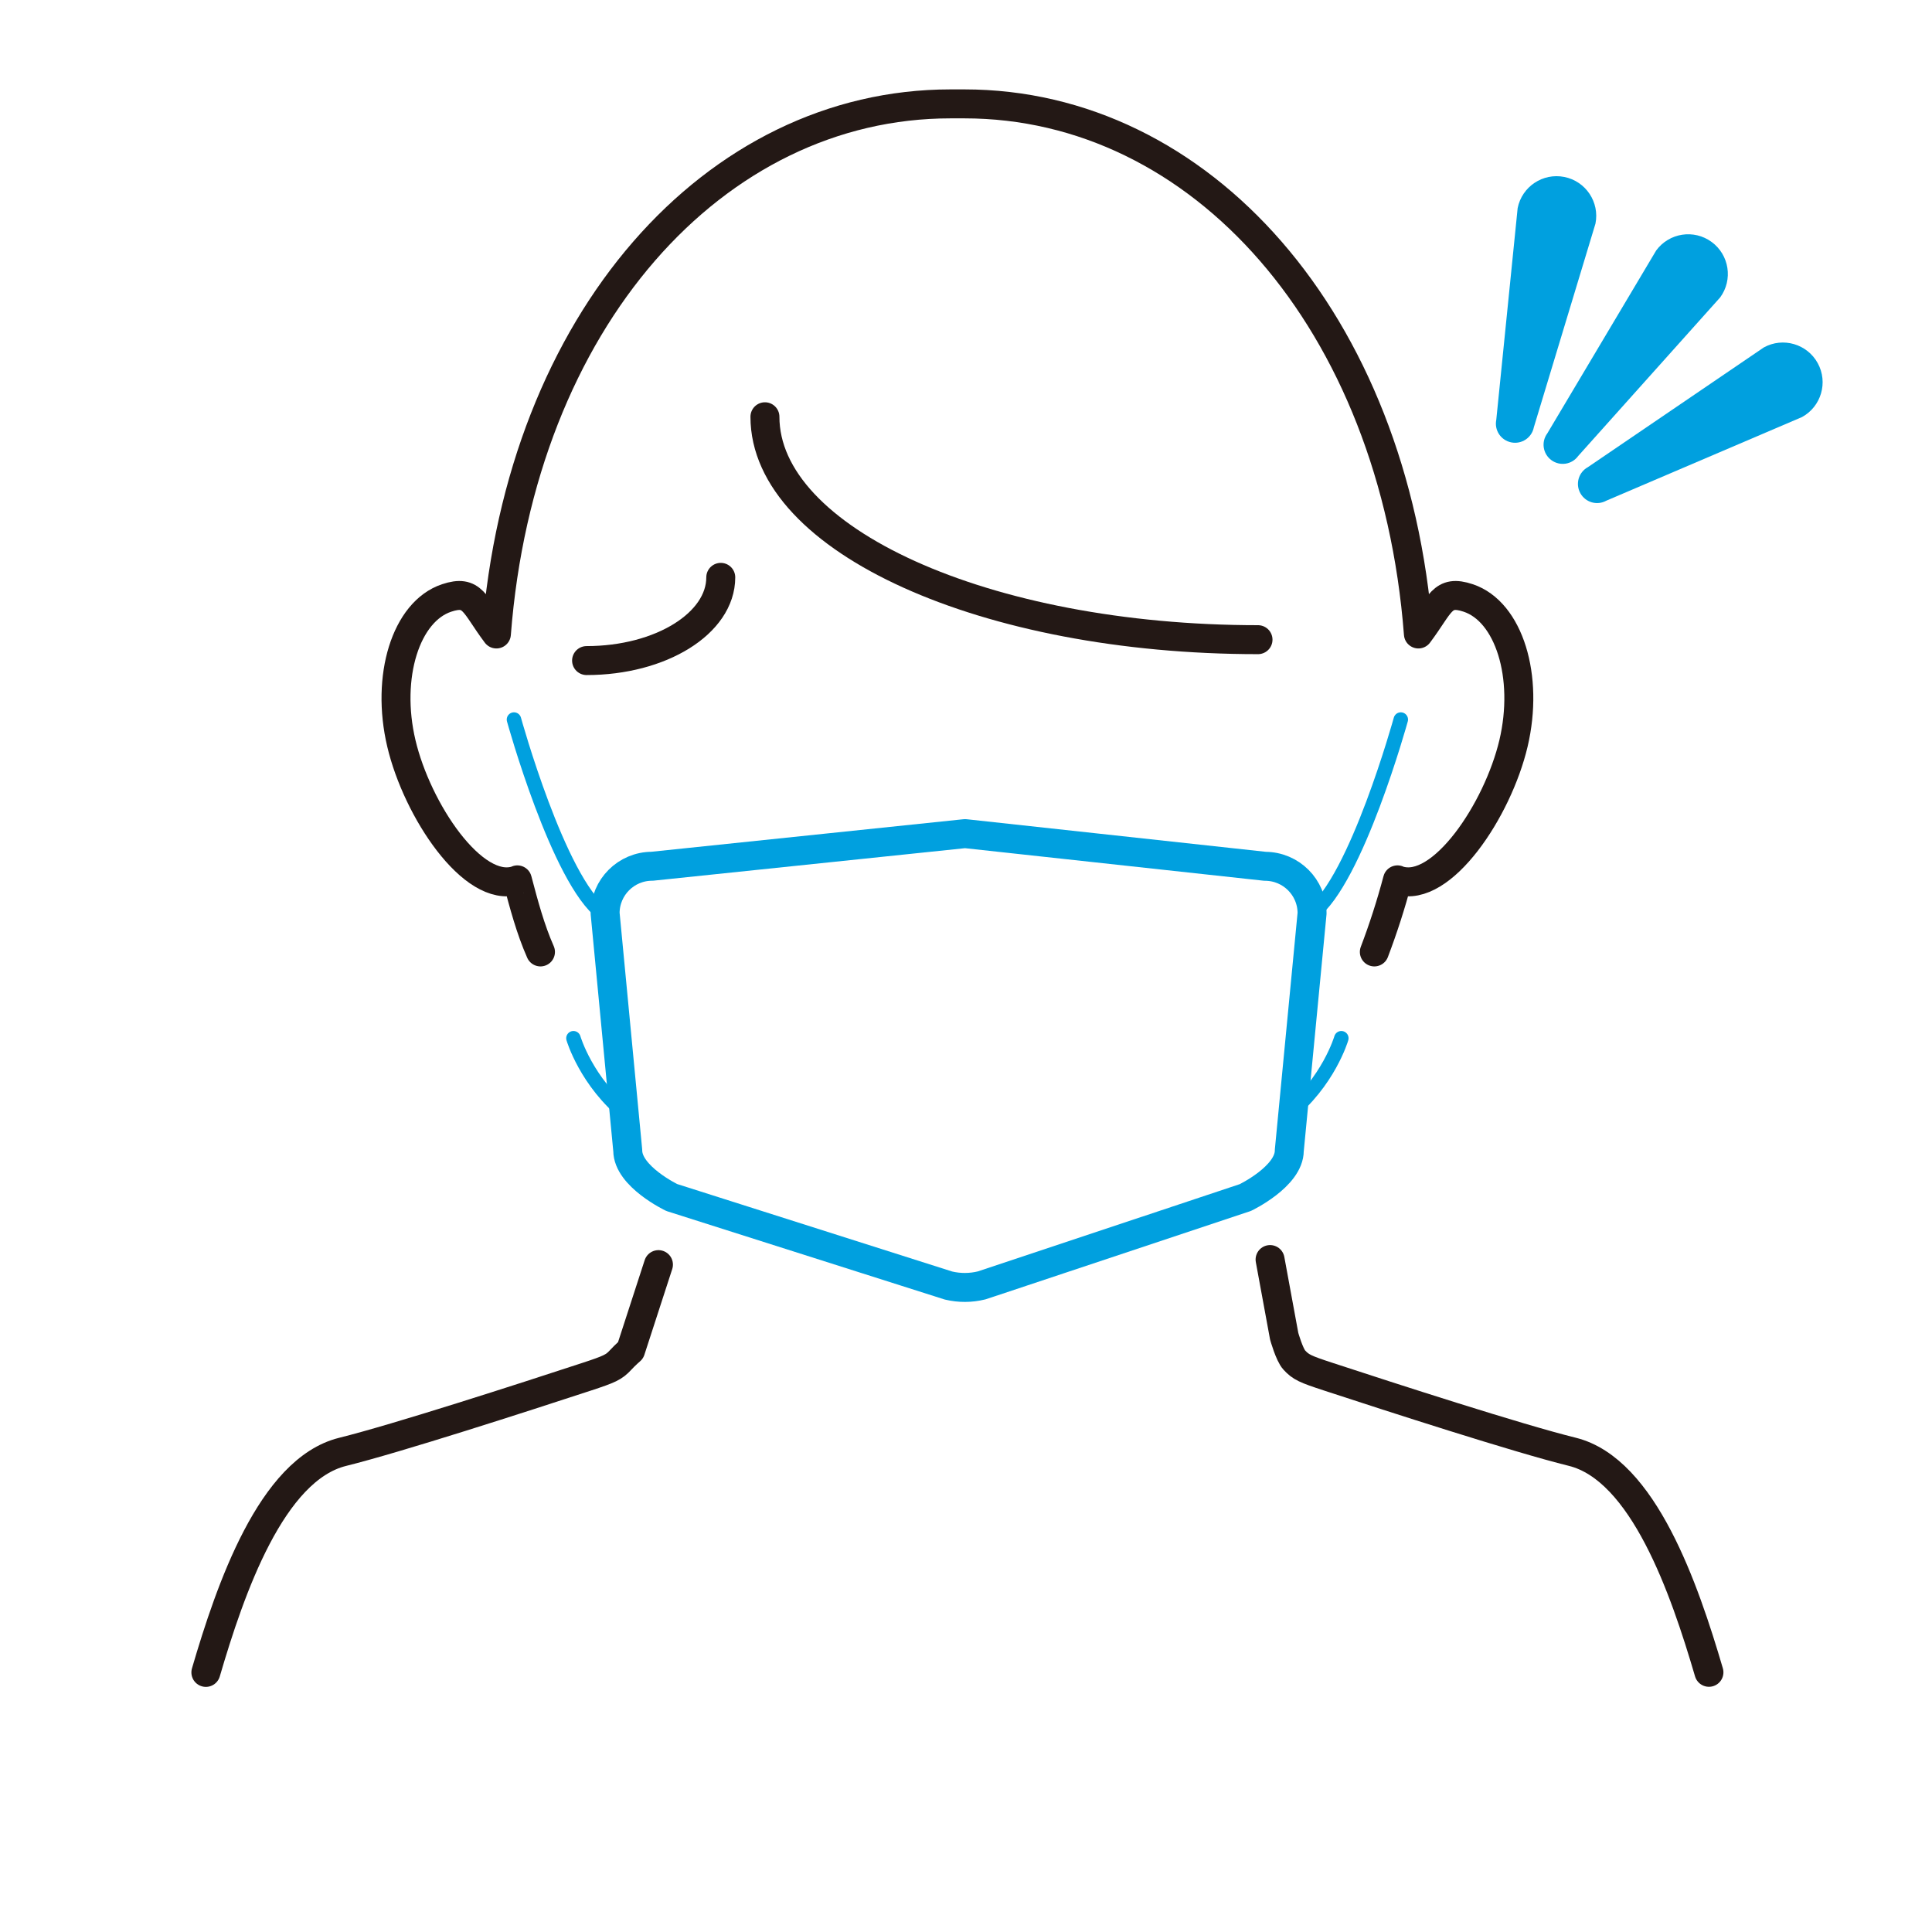 <?xml version="1.0" encoding="utf-8"?>
<!-- Generator: Adobe Illustrator 24.0.3, SVG Export Plug-In . SVG Version: 6.00 Build 0)  -->
<svg version="1.1" id="レイヤー_1" xmlns="http://www.w3.org/2000/svg" xmlns:xlink="http://www.w3.org/1999/xlink" x="0px"
	 y="0px" viewBox="0 0 400.25 400.25" style="enable-background:new 0 0 400.25 400.25;" xml:space="preserve">
<style type="text/css">
	.st0{fill:none;stroke:#231815;stroke-width:6;stroke-linecap:round;stroke-linejoin:round;stroke-miterlimit:10;}
	.st1{fill:none;stroke:#00A0DF;stroke-width:6;stroke-linecap:round;stroke-linejoin:round;stroke-miterlimit:10;}
	.st2{fill:none;stroke:#00A0DF;stroke-width:3;stroke-linecap:round;stroke-linejoin:round;stroke-miterlimit:10;}
	.st3{fill:#00A0DF;}
</style>
<g>
	<g>
		<g>
			<path class="st0" d="M354.04,346.45c-5.08-17.31-13.59-42.05-28.33-45.69c-11.26-2.78-37.47-11.27-50.58-15.57
				c-4.73-1.55-5.63-1.95-7-3.44c-1.02-1.11-2.09-4.94-2.09-4.94l-2.92-15.87"/>
			<path class="st0" d="M136.41,261.99l-5.77,17.76c0,0-1.07,0.91-2.09,2.02c-1.37,1.48-2.28,1.89-7,3.44
				c-13.1,4.3-39.32,12.78-50.57,15.57c-14.74,3.65-23.26,28.38-28.33,45.69"/>
			<path class="st0" d="M284.72,197.21c1.84-4.84,3.45-9.82,4.8-14.93c0.08,0.03,0.14,0.09,0.23,0.11
				c8.94,2.82,20.53-14.56,23.8-28.39c3.26-13.82-0.94-27.31-9.38-30.12c-5.46-1.82-5.69,1.3-10.32,7.46
				c-5-65.01-45.2-109.82-94.05-109.82h-2.9c-48.86,0-89.05,44.81-94.06,109.82c-4.63-6.16-4.85-9.28-10.31-7.46
				c-8.44,2.81-12.65,16.29-9.38,30.12c3.26,13.84,14.85,31.21,23.8,28.39c0.08-0.02,0.15-0.08,0.23-0.11
				c1.35,5.11,2.7,10.2,4.79,14.93"/>
		</g>
		<g>
			<path class="st1" d="M199.93,172.7l-64.83,6.76c-5.38,0-9.74,4.36-9.74,9.74l4.69,49.15c0,5.38,9.12,9.74,9.12,9.74l57.32,18.23
				c2.27,0.54,4.63,0.53,6.89-0.03l54.6-18.19c0,0,9.12-4.36,9.12-9.74l4.72-49.15c0-5.38-4.36-9.74-9.74-9.74L199.93,172.7z"/>
			<g>
				<path class="st2" d="M271.81,189.2c9.19-6.82,18.39-40.13,18.39-40.13"/>
				<path class="st2" d="M266.63,231.03c8.6-6.82,11.25-15.94,11.25-15.94"/>
			</g>
			<g>
				<path class="st2" d="M124.87,189.2c-9.19-6.82-18.39-40.13-18.39-40.13"/>
				<path class="st2" d="M130.05,231.03c-8.6-6.82-11.25-15.94-11.25-15.94"/>
			</g>
		</g>
		<path class="st0" d="M158.47,86.34c0,25.52,45.69,46.18,102.15,46.18"/>
		<path class="st0" d="M149.32,119.61c0,9.53-12.43,17.24-27.8,17.24"/>
	</g>
	<g>
		<path class="st3" d="M330.53,46.33c0.89-4.45-2-8.78-6.45-9.67c-4.45-0.89-8.78,2-9.67,6.45l-4.43,43.88
			c-0.43,2.15,0.96,4.23,3.11,4.66c2.15,0.43,4.24-0.96,4.67-3.11L330.53,46.33z"/>
		<path class="st3" d="M356.36,61.62c2.69-3.66,1.9-8.8-1.76-11.49c-3.66-2.69-8.8-1.9-11.49,1.76l-22.56,37.9
			c-1.3,1.76-0.92,4.24,0.85,5.54c1.77,1.3,4.25,0.92,5.54-0.85L356.36,61.62z"/>
		<path class="st3" d="M373.32,86.4c3.98-2.18,5.44-7.18,3.26-11.16c-2.18-3.98-7.18-5.45-11.16-3.27l-36.46,24.81
			c-1.92,1.05-2.63,3.46-1.57,5.38c1.05,1.92,3.46,2.63,5.38,1.57L373.32,86.4z"/>
	</g>
</g>
</svg>
